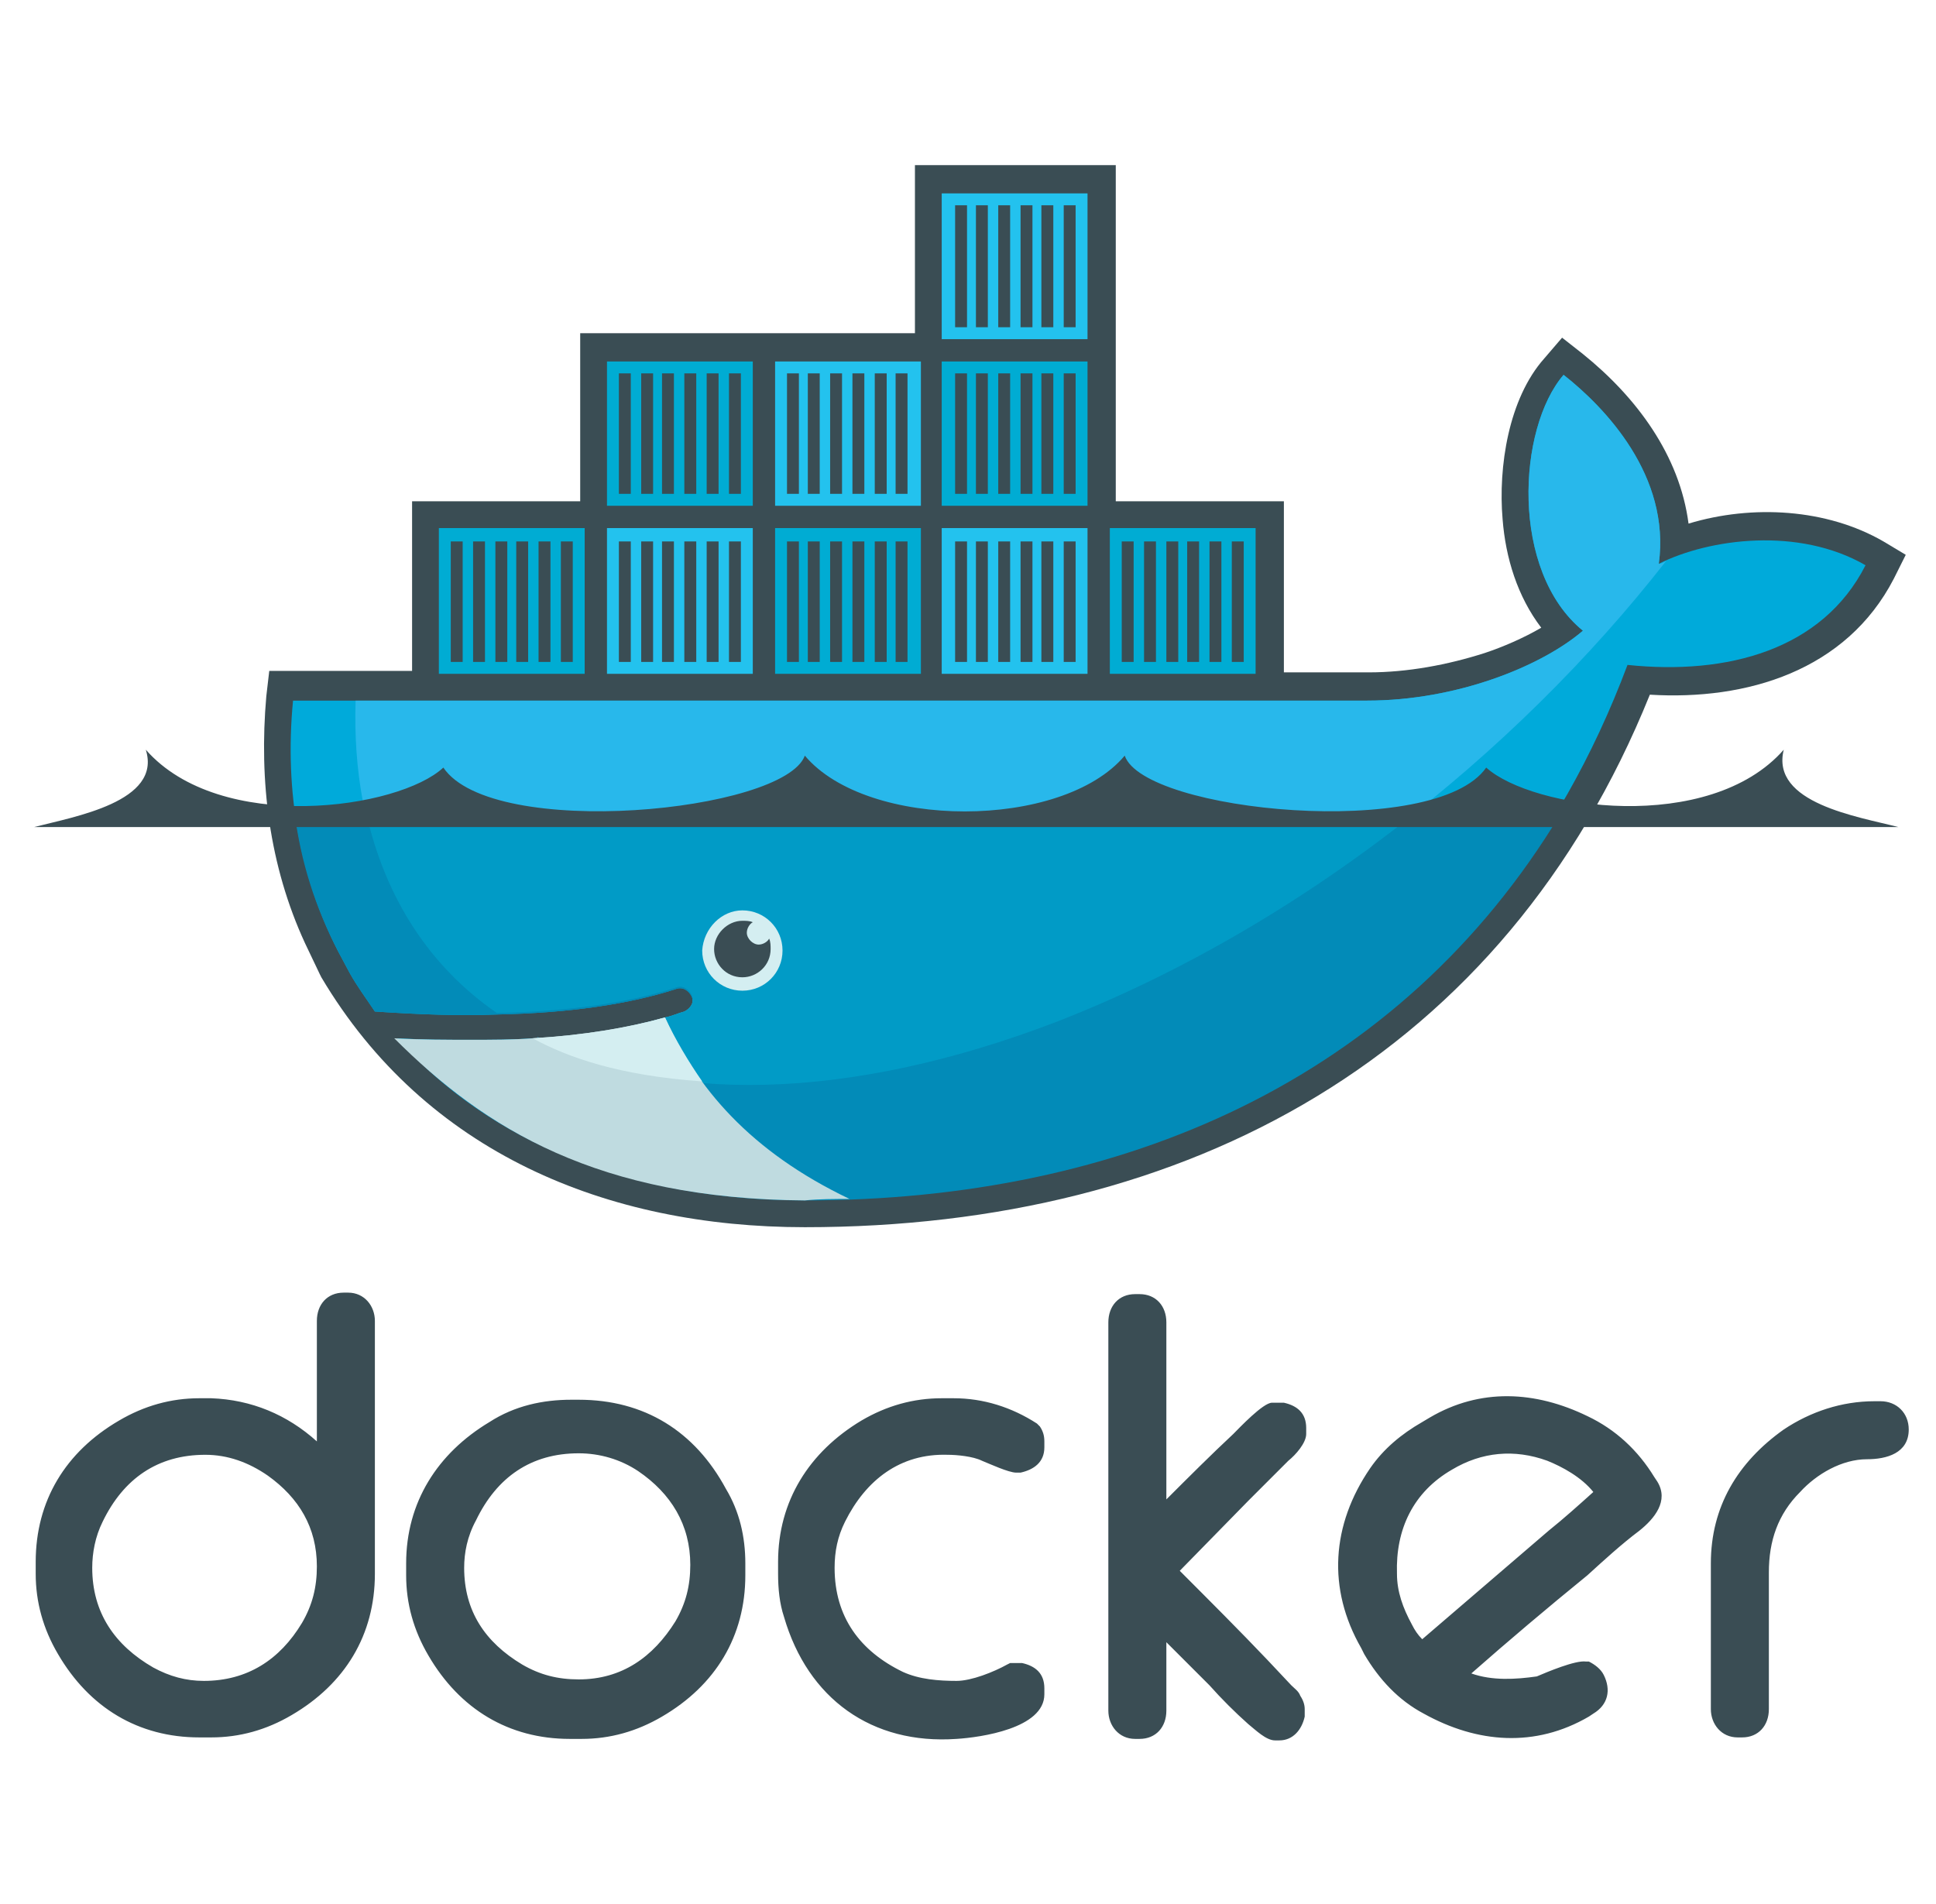<svg xmlns="http://www.w3.org/2000/svg" width="61" height="60" viewBox="0 0 61 60" fill="none"><g id="devicon:docker-wordmark" clip-path="url(#clip0_992_2455)"><path id="Vector" fill-rule="evenodd" clip-rule="evenodd" d="M9.984 45.422V41.625C9.984 41.109 10.312 40.734 10.828 40.734H10.969C11.484 40.734 11.812 41.156 11.812 41.625V49.594C11.812 51.516 10.875 53.062 9.188 54.047C8.391 54.516 7.547 54.75 6.656 54.75H6.281C4.359 54.75 2.812 53.812 1.828 52.125C1.359 51.328 1.125 50.484 1.125 49.594V49.219C1.125 47.297 2.062 45.75 3.75 44.766C4.547 44.297 5.391 44.062 6.281 44.062H6.656C7.922 44.109 9.047 44.578 9.984 45.422ZM2.906 49.406C2.906 50.812 3.609 51.844 4.828 52.547C5.344 52.828 5.859 52.969 6.422 52.969C7.781 52.969 8.812 52.312 9.516 51.141C9.844 50.578 9.984 50.016 9.984 49.359C9.984 48.141 9.422 47.203 8.438 46.5C7.828 46.078 7.172 45.844 6.469 45.844C4.969 45.844 3.891 46.594 3.234 47.953C3 48.422 2.906 48.938 2.906 49.406ZM18 44.109H18.234C20.297 44.109 21.891 45.094 22.875 46.922C23.297 47.625 23.484 48.422 23.484 49.266V49.641C23.484 51.562 22.547 53.109 20.859 54.094C20.062 54.562 19.219 54.797 18.328 54.797H17.953C16.031 54.797 14.484 53.859 13.5 52.172C13.031 51.375 12.797 50.531 12.797 49.641V49.266C12.797 47.344 13.781 45.797 15.422 44.812C16.219 44.297 17.109 44.109 18 44.109ZM14.625 49.406C14.625 50.766 15.281 51.75 16.453 52.453C17.016 52.781 17.578 52.922 18.234 52.922C19.594 52.922 20.578 52.219 21.281 51.094C21.609 50.531 21.75 49.969 21.75 49.312C21.75 48.047 21.141 47.062 20.109 46.359C19.547 45.984 18.891 45.797 18.234 45.797C16.734 45.797 15.656 46.547 15 47.906C14.719 48.422 14.625 48.938 14.625 49.406ZM30.938 46.031C30.656 45.891 30.141 45.844 29.859 45.844C28.359 45.797 27.281 46.641 26.625 47.953C26.391 48.422 26.297 48.891 26.297 49.406C26.297 50.953 27.094 52.031 28.453 52.688C28.969 52.922 29.578 52.969 30.141 52.969C30.609 52.969 31.312 52.688 31.734 52.453L31.828 52.406H32.203C32.625 52.5 32.906 52.734 32.906 53.203V53.391C32.906 54.469 30.891 54.75 30.141 54.797C27.469 54.984 25.453 53.531 24.703 50.953C24.562 50.531 24.516 50.062 24.516 49.594V49.219C24.516 47.297 25.5 45.75 27.141 44.766C27.938 44.297 28.781 44.062 29.672 44.062H30.047C30.984 44.062 31.875 44.344 32.672 44.859L32.719 44.906L32.766 44.953C32.859 45.094 32.906 45.234 32.906 45.422V45.609C32.906 46.078 32.578 46.312 32.156 46.406H32.016C31.781 46.406 31.172 46.125 30.938 46.031ZM36.75 47.25C37.453 46.547 38.156 45.844 38.859 45.188C39.047 45 39.797 44.203 40.078 44.203H40.453C40.875 44.297 41.156 44.531 41.156 45V45.188C41.156 45.469 40.828 45.844 40.594 46.031L39.328 47.297L37.172 49.5C38.109 50.438 39.047 51.375 39.938 52.312L40.688 53.109C40.781 53.203 40.922 53.297 40.969 53.438C41.062 53.578 41.109 53.719 41.109 53.859V54.094C41.016 54.516 40.734 54.844 40.312 54.844H40.172C39.891 54.844 39.562 54.516 39.328 54.328C38.906 53.953 38.484 53.531 38.109 53.109L36.75 51.75V53.906C36.75 54.422 36.422 54.797 35.906 54.797H35.766C35.25 54.797 34.922 54.375 34.922 53.906V41.672C34.922 41.156 35.25 40.781 35.766 40.781H35.906C36.422 40.781 36.75 41.156 36.75 41.672V47.25ZM59.062 44.156H59.25C59.766 44.156 60.141 44.531 60.141 45.047C60.141 45.797 59.438 45.984 58.828 45.984C58.031 45.984 57.234 46.453 56.719 47.016C56.016 47.719 55.734 48.562 55.734 49.547V53.859C55.734 54.375 55.406 54.75 54.891 54.75H54.75C54.234 54.75 53.906 54.328 53.906 53.859V49.266C53.906 47.484 54.75 46.078 56.203 45.047C57.047 44.484 58.031 44.156 59.062 44.156ZM46.359 52.734C47.016 52.969 47.766 52.922 48.422 52.828C48.75 52.688 49.641 52.312 49.969 52.359H50.062C50.25 52.453 50.438 52.594 50.531 52.781C50.766 53.25 50.672 53.719 50.203 54L50.062 54.094C48.375 55.078 46.547 54.938 44.859 54C44.062 53.578 43.453 52.922 42.984 52.125L42.891 51.938C41.812 50.062 41.953 48.047 43.172 46.266C43.594 45.656 44.156 45.188 44.812 44.812L45.047 44.672C46.641 43.734 48.375 43.828 50.016 44.625C50.906 45.047 51.609 45.703 52.125 46.547L52.219 46.688C52.594 47.297 52.125 47.859 51.656 48.234C51.094 48.656 50.531 49.172 50.016 49.641C48.75 50.672 47.531 51.703 46.359 52.734ZM44.812 51.656L48.797 48.234C49.266 47.859 49.734 47.438 50.203 47.016C49.828 46.547 49.219 46.219 48.75 46.031C47.719 45.656 46.688 45.75 45.75 46.312C44.531 47.016 43.969 48.188 44.016 49.594C44.016 50.156 44.203 50.672 44.484 51.188C44.578 51.375 44.672 51.516 44.812 51.656ZM35.156 15.797H40.453V21.188H43.125C44.344 21.188 45.609 20.953 46.781 20.578C47.344 20.391 48 20.109 48.562 19.781C47.812 18.797 47.438 17.578 47.344 16.359C47.203 14.719 47.531 12.562 48.656 11.297L49.219 10.641L49.875 11.156C51.562 12.516 52.922 14.344 53.203 16.5C55.219 15.891 57.562 16.031 59.344 17.062L60.047 17.484L59.672 18.234C58.172 21.141 55.031 22.078 51.984 21.891C47.391 33.281 37.453 38.672 25.359 38.672C19.125 38.672 13.406 36.328 10.125 30.797L10.078 30.703L9.609 29.719C8.484 27.281 8.156 24.609 8.391 21.938L8.484 21.141H12.984V15.797H18.281V10.5H28.828V5.203H35.156V15.797Z" fill="#3A4D54"></path><path id="Vector_2" d="M52.265 17.766C52.64 15 50.577 12.844 49.265 11.812C47.812 13.5 47.577 18 49.874 19.875C48.562 21 45.89 22.078 43.077 22.078H9.233C8.952 24.984 9.468 27.656 10.64 29.953L11.015 30.656C11.249 31.078 11.53 31.453 11.812 31.875C13.218 31.969 14.483 32.016 15.655 31.969C17.952 31.922 19.827 31.641 21.28 31.172C21.515 31.078 21.702 31.219 21.796 31.406C21.89 31.641 21.749 31.828 21.562 31.922C21.374 31.969 21.187 32.062 20.952 32.109C19.827 32.438 18.608 32.625 17.062 32.719H16.78C16.171 32.766 15.515 32.766 14.812 32.766C14.062 32.766 13.358 32.766 12.515 32.719C15.327 35.906 19.733 37.781 25.265 37.781C36.983 37.781 46.921 32.578 51.28 20.953C54.421 21.281 57.421 20.484 58.78 17.812C56.671 16.594 53.858 16.969 52.265 17.766Z" fill="#00AADA"></path><path id="Vector_3" d="M52.266 17.766C52.641 15 50.579 12.844 49.266 11.812C47.813 13.5 47.579 18 49.876 19.875C48.563 21 45.891 22.078 43.079 22.078H11.204C11.063 26.531 12.704 29.906 15.657 31.922C17.954 31.875 19.829 31.594 21.282 31.125C21.516 31.031 21.704 31.172 21.797 31.359C21.891 31.594 21.75 31.781 21.563 31.875C21.375 31.922 21.188 32.016 20.954 32.062C19.829 32.391 18.516 32.625 16.969 32.719L16.922 32.672C20.907 34.734 26.672 34.688 33.329 32.156C40.735 29.297 47.672 23.859 52.501 17.672C52.407 17.719 52.36 17.766 52.266 17.766Z" fill="#28B8EB"></path><path id="Vector_4" d="M9.281 25.594C9.469 27.141 9.938 28.594 10.641 29.953L11.016 30.656C11.25 31.078 11.531 31.453 11.812 31.875C13.219 31.969 14.484 32.016 15.656 31.969C17.953 31.922 19.828 31.641 21.281 31.172C21.516 31.078 21.703 31.219 21.797 31.406C21.891 31.641 21.75 31.828 21.562 31.922C21.375 31.969 21.188 32.062 20.953 32.109C19.828 32.438 18.516 32.672 16.969 32.766H16.781C16.172 32.812 15.516 32.812 14.859 32.812C14.109 32.812 13.359 32.812 12.562 32.766C15.375 35.953 19.828 37.828 25.359 37.828C35.391 37.828 44.109 34.031 49.172 25.641H9.281V25.594Z" fill="#028BB8"></path><path id="Vector_5" d="M11.531 25.594C12.141 28.312 13.547 30.469 15.656 31.922C17.953 31.875 19.828 31.594 21.281 31.125C21.516 31.031 21.703 31.172 21.797 31.359C21.891 31.594 21.75 31.781 21.562 31.875C21.375 31.922 21.188 32.016 20.953 32.062C19.828 32.391 18.516 32.625 16.922 32.719C20.906 34.781 26.672 34.734 33.281 32.203C37.266 30.656 41.156 28.359 44.625 25.594H11.531Z" fill="#019BC6"></path><path id="Vector_6" fill-rule="evenodd" clip-rule="evenodd" d="M13.828 16.641H18.422V21.234H13.828V16.641ZM14.203 17.062H14.578V20.859H14.203V17.062ZM14.906 17.062H15.281V20.859H14.906V17.062ZM15.609 17.062H15.984V20.859H15.609V17.062ZM16.266 17.062H16.641V20.859H16.266V17.062ZM16.969 17.062H17.344V20.859H16.969V17.062ZM17.672 17.062H18.047V20.859H17.672V17.062ZM19.125 11.391H23.719V15.938H19.125V11.391ZM19.5 11.766H19.875V15.562H19.5V11.766ZM20.203 11.766H20.578V15.562H20.203V11.766ZM20.859 11.766H21.234V15.562H20.859V11.766ZM21.562 11.766H21.938V15.562H21.562V11.766ZM22.266 11.766H22.641V15.562H22.266V11.766ZM22.969 11.766H23.344V15.562H22.969V11.766Z" fill="#00ACD3"></path><path id="Vector_7" fill-rule="evenodd" clip-rule="evenodd" d="M19.125 16.641H23.719V21.234H19.125V16.641ZM19.5 17.062H19.875V20.859H19.5V17.062ZM20.203 17.062H20.578V20.859H20.203V17.062ZM20.859 17.062H21.234V20.859H20.859V17.062ZM21.562 17.062H21.938V20.859H21.562V17.062ZM22.266 17.062H22.641V20.859H22.266V17.062ZM22.969 17.062H23.344V20.859H22.969V17.062Z" fill="#23C2EE"></path><path id="Vector_8" fill-rule="evenodd" clip-rule="evenodd" d="M24.422 16.641H29.016V21.234H24.422V16.641ZM24.797 17.062H25.172V20.859H24.797V17.062ZM25.453 17.062H25.828V20.859H25.453V17.062ZM26.156 17.062H26.531V20.859H26.156V17.062ZM26.859 17.062H27.234V20.859H26.859V17.062ZM27.562 17.062H27.938V20.859H27.562V17.062ZM28.219 17.062H28.594V20.859H28.219V17.062Z" fill="#00ACD3"></path><path id="Vector_9" fill-rule="evenodd" clip-rule="evenodd" d="M24.422 11.391H29.016V15.938H24.422V11.391ZM24.797 11.766H25.172V15.562H24.797V11.766ZM25.453 11.766H25.828V15.562H25.453V11.766ZM26.156 11.766H26.531V15.562H26.156V11.766ZM26.859 11.766H27.234V15.562H26.859V11.766ZM27.562 11.766H27.938V15.562H27.562V11.766ZM28.219 11.766H28.594V15.562H28.219V11.766ZM29.672 16.641H34.266V21.234H29.672V16.641ZM30.094 17.062H30.469V20.859H30.094V17.062ZM30.75 17.062H31.125V20.859H30.75V17.062ZM31.453 17.062H31.828V20.859H31.453V17.062ZM32.156 17.062H32.531V20.859H32.156V17.062ZM32.812 17.062H33.188V20.859H32.812V17.062ZM33.516 17.062H33.891V20.859H33.516V17.062Z" fill="#23C2EE"></path><path id="Vector_10" fill-rule="evenodd" clip-rule="evenodd" d="M29.672 11.391H34.266V15.938H29.672V11.391ZM30.094 11.766H30.469V15.562H30.094V11.766ZM30.75 11.766H31.125V15.562H30.75V11.766ZM31.453 11.766H31.828V15.562H31.453V11.766ZM32.156 11.766H32.531V15.562H32.156V11.766ZM32.812 11.766H33.188V15.562H32.812V11.766ZM33.516 11.766H33.891V15.562H33.516V11.766Z" fill="#00ACD3"></path><path id="Vector_11" fill-rule="evenodd" clip-rule="evenodd" d="M29.672 6.094H34.266V10.688H29.672V6.094ZM30.094 6.469H30.469V10.312H30.094V6.469ZM30.75 6.469H31.125V10.312H30.75V6.469ZM31.453 6.469H31.828V10.312H31.453V6.469ZM32.156 6.469H32.531V10.312H32.156V6.469ZM32.812 6.469H33.188V10.312H32.812V6.469ZM33.516 6.469H33.891V10.312H33.516V6.469Z" fill="#23C2EE"></path><path id="Vector_12" fill-rule="evenodd" clip-rule="evenodd" d="M34.969 16.641H39.562V21.234H34.969V16.641ZM35.344 17.062H35.719V20.859H35.344V17.062ZM36.047 17.062H36.422V20.859H36.047V17.062ZM36.75 17.062H37.125V20.859H36.75V17.062ZM37.406 17.062H37.781V20.859H37.406V17.062ZM38.109 17.062H38.484V20.859H38.109V17.062ZM38.812 17.062H39.188V20.859H38.812V17.062Z" fill="#00ACD3"></path><path id="Vector_13" fill-rule="evenodd" clip-rule="evenodd" d="M23.391 28.688C24.094 28.688 24.656 29.25 24.656 29.953C24.656 30.656 24.094 31.219 23.391 31.219C22.688 31.219 22.125 30.656 22.125 29.953C22.172 29.25 22.734 28.688 23.391 28.688Z" fill="#D4EEF1"></path><path id="Vector_14" fill-rule="evenodd" clip-rule="evenodd" d="M23.391 29.016C23.484 29.016 23.625 29.016 23.719 29.062C23.625 29.109 23.531 29.25 23.531 29.391C23.531 29.578 23.719 29.766 23.906 29.766C24.047 29.766 24.188 29.672 24.234 29.578C24.281 29.672 24.281 29.812 24.281 29.906C24.281 30.422 23.859 30.797 23.391 30.797C22.875 30.797 22.5 30.375 22.5 29.906C22.5 29.438 22.922 29.016 23.391 29.016ZM1.078 26.062H59.812C58.547 25.734 55.781 25.312 56.203 23.625C53.859 26.297 48.281 25.5 46.828 24.188C45.234 26.484 36.047 25.594 35.438 23.812C33.469 26.156 27.328 26.156 25.359 23.812C24.703 25.594 15.516 26.484 13.969 24.188C12.562 25.5 6.938 26.297 4.594 23.625C5.109 25.266 2.344 25.734 1.078 26.062Z" fill="#3A4D54"></path><path id="Vector_15" d="M26.766 37.781C23.625 36.281 21.938 34.266 20.953 32.062C19.781 32.391 18.375 32.625 16.781 32.719C16.172 32.766 15.516 32.766 14.859 32.766C14.062 32.766 13.266 32.766 12.422 32.719C15.281 35.578 18.844 37.781 25.359 37.828C25.828 37.781 26.297 37.781 26.766 37.781Z" fill="#BFDBE0"></path><path id="Vector_16" d="M22.125 34.078C21.703 33.469 21.281 32.766 20.953 32.062C19.781 32.391 18.375 32.625 16.781 32.719C17.906 33.328 19.5 33.891 22.125 34.078Z" fill="#D4EEF1"></path></g><defs><clipPath id="clip0_992_2455"><rect width="60" height="60" fill="white" transform="translate(0.609)"></rect></clipPath></defs></svg>